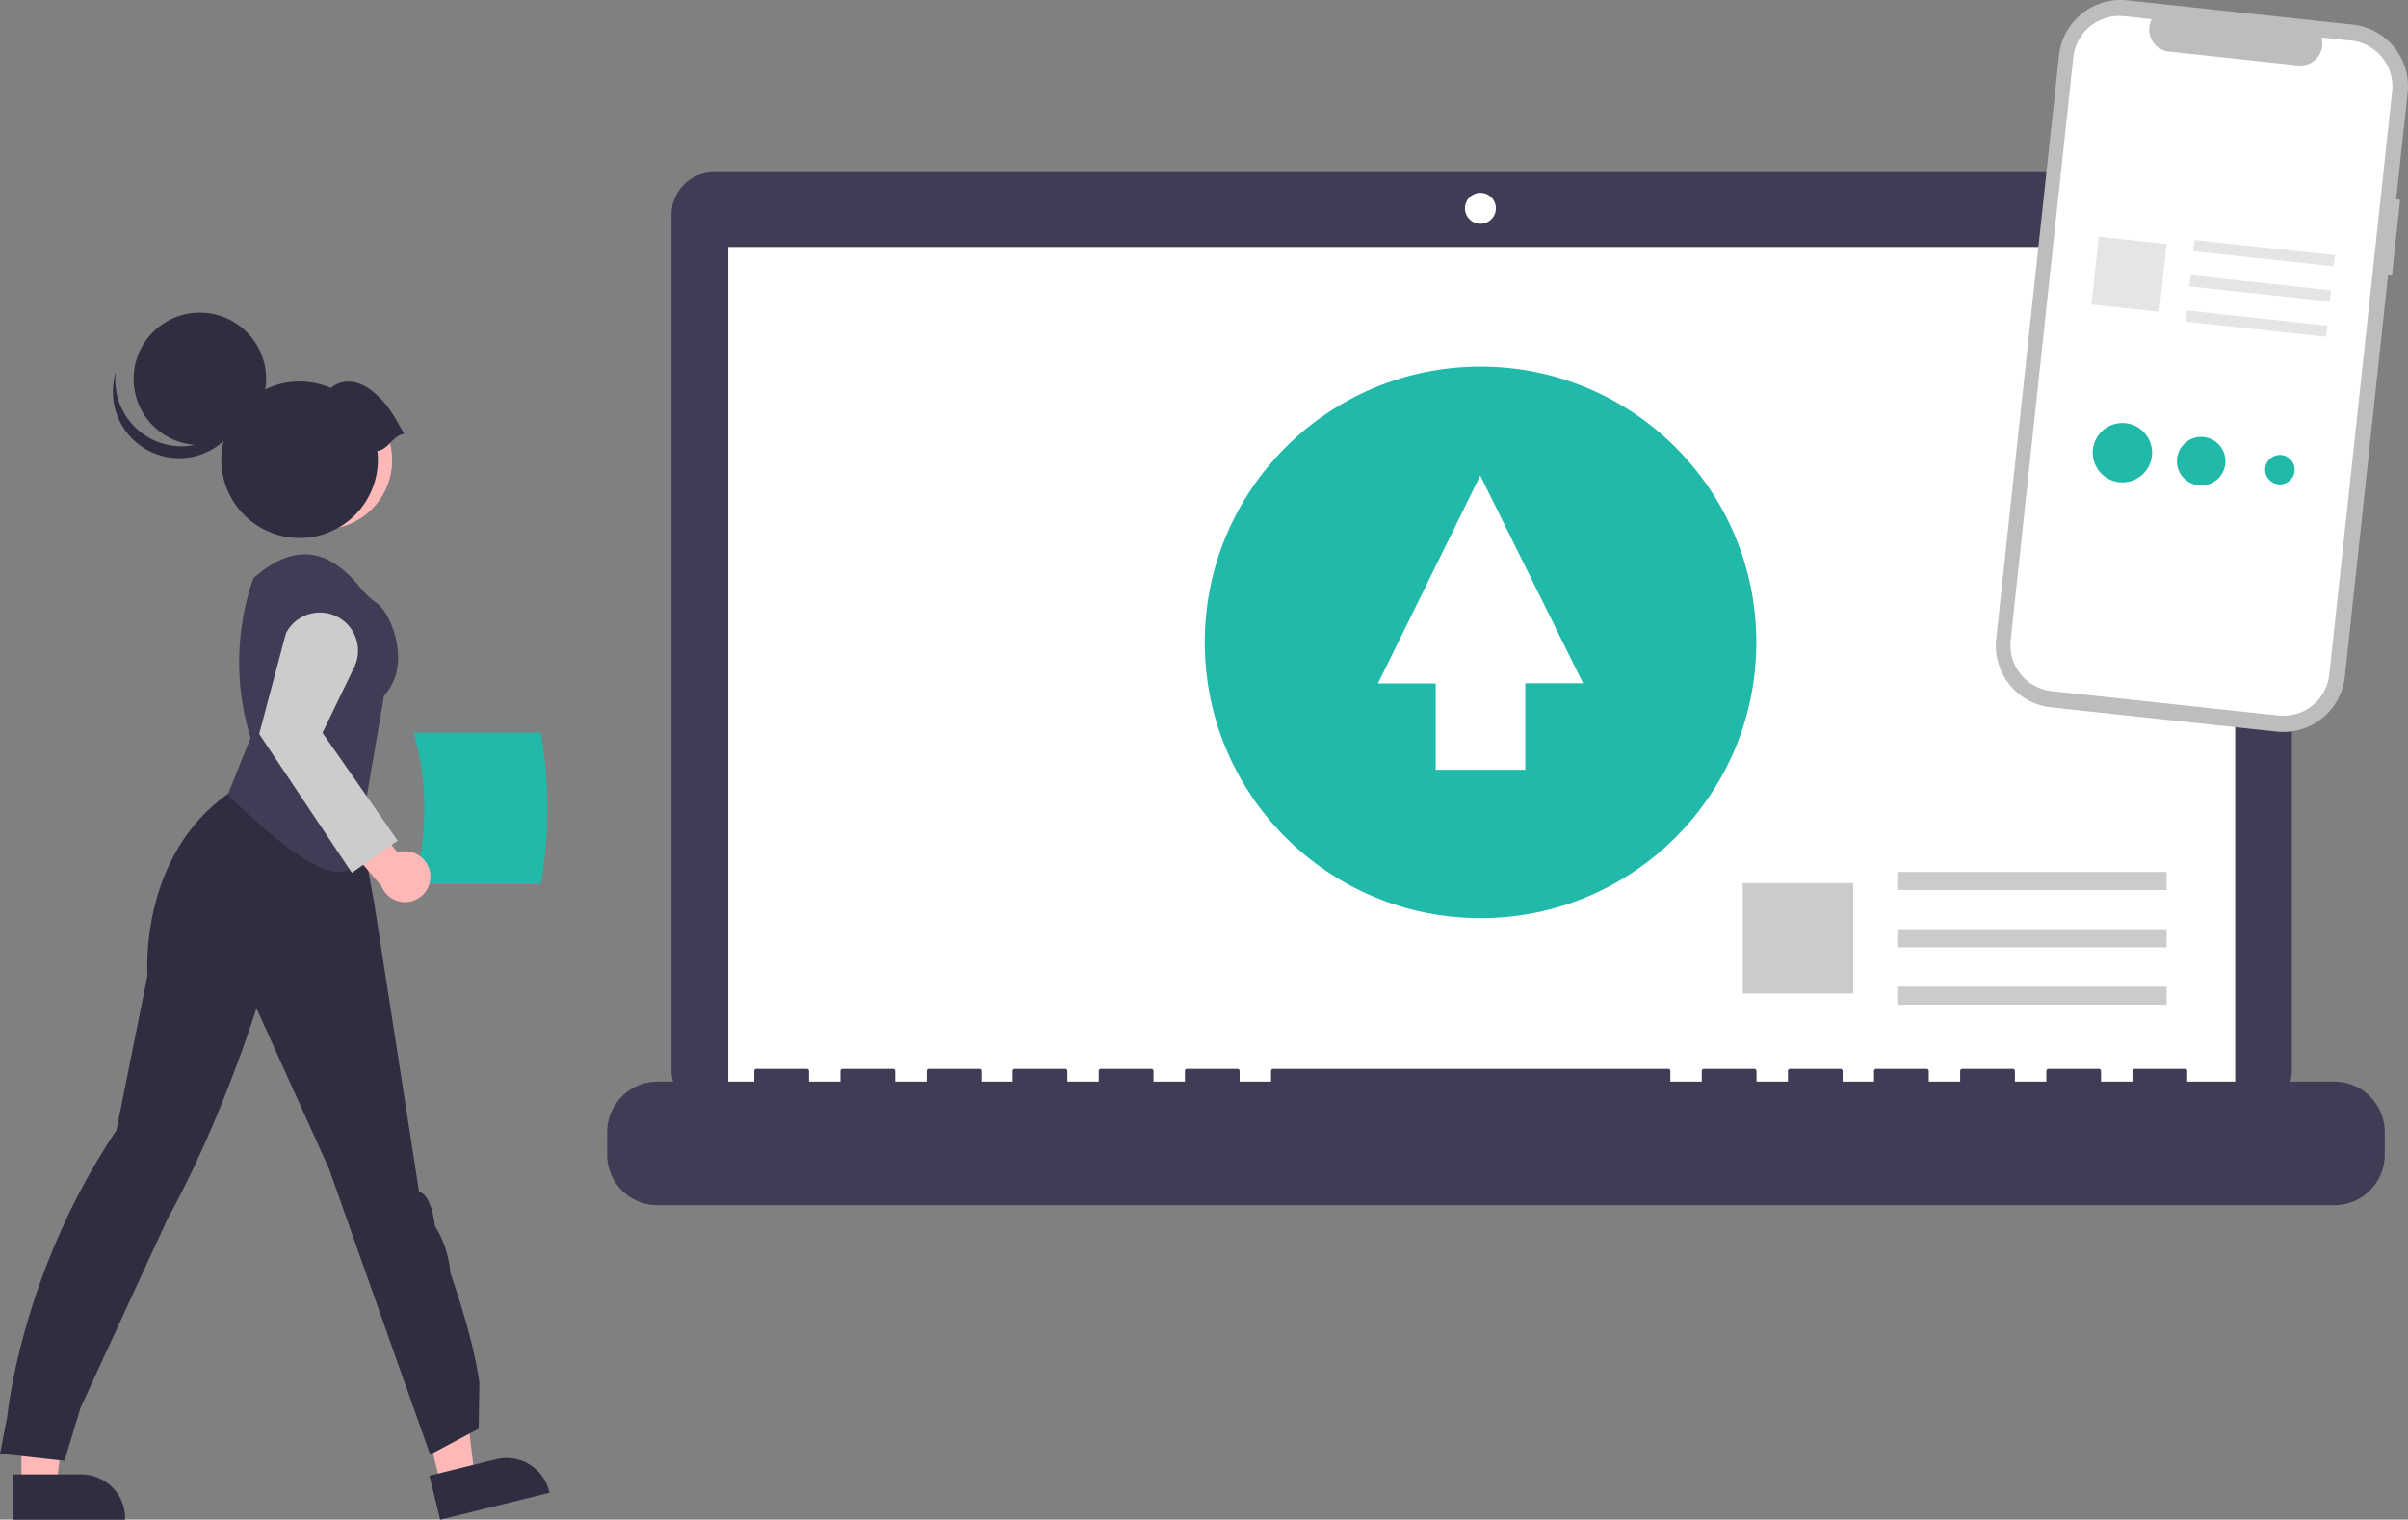 <svg xmlns="http://www.w3.org/2000/svg" viewBox="0 0 613.23 386.98"><rect x="0" y="0" width="613.23" height="386.98" fill="#808080" stroke="none"/><g id="レイヤー_2" data-name="レイヤー 2"><g id="e297c2f9-b31e-402f-bb75-7e2c39f26dfa"><path d="M105.35,225.17h32.36a113.14,113.14,0,0,0,0-38.59H105.35A69.55,69.55,0,0,1,105.35,225.17Z" style="fill:#21b9a9"/><polygon points="5.46 378.36 14.35 378.36 18.58 344.08 5.46 344.08 5.46 378.36" style="fill:#ffb7b7"/><path d="M3.2,375.46H20.7a11.16,11.16,0,0,1,11.16,11.16V387H3.2Z" style="fill:#2f2e41"/><polygon points="112.24 378.07 120.87 375.95 116.79 341.65 104.05 344.79 112.24 378.07" style="fill:#ffb7b7"/><path d="M109.35,375.8l17-4.19h0a11.16,11.16,0,0,1,13.5,8.17l.09.35L112.1,387Z" style="fill:#2f2e41"/><path d="M0,370.19l1.85-9.45s3.39-36.47,27.78-72.87l7.94-39.54S35.22,218.4,58,202.2l7-4.84,24.59,1.41,5.69,31.11,11.44,73.59s3,.27,4.06,8.78a25.6,25.6,0,0,1,3.88,11.87s5.86,16.16,7.43,28.06l-.19,11.64-12.37,6.59L83.74,297.5,65.3,256.73s-8.87,28.72-22.47,53.33c0,0-18.62,40.3-22.34,48.49L16.43,372Z" style="fill:#2f2e41"/><circle cx="82.24" cy="117.2" r="17.58" style="fill:#ffb7b7"/><circle cx="82.24" cy="117.2" r="17.58" style="fill:#ffb8b8"/><path d="M58,202.39l5.81-14.5a65.27,65.27,0,0,1,.71-40.66h0l1.11-.91c9.68-8,18.17-6.52,26.05,3.23h0a21.71,21.71,0,0,0,4.41,4.15c3.47,2.44,9,15.69,1.7,23.45l-5.82,34C92.6,229.87,79,222.81,58,202.39Z" style="fill:#3f3d56"/><path d="M109.56,222.41a6.44,6.44,0,0,0-7.19-5.58,6.85,6.85,0,0,0-1.11.24l-9.42-11.29-8.27,4.05,13.54,15.76a6.47,6.47,0,0,0,12.45-3.18Z" style="fill:#ffb7b7"/><path d="M89.6,222.26,66,186.9l6.82-25.64a9.71,9.71,0,0,1,17.47,8.47l-8.17,16.88,19.16,27.47Z" style="fill:#ccc"/><circle cx="50.9" cy="96.48" r="16.87" style="fill:#2f2e41"/><path d="M36.35,110.45a16.86,16.86,0,0,0,26.05-8.86,16.87,16.87,0,1,1-33.47-4.21,15.63,15.63,0,0,1,.57-2.7A16.87,16.87,0,0,0,36.35,110.45Z" style="fill:#2f2e41"/><path d="M102.92,110.47c-3-5.27-4.07-7.48-7.87-10.68-3.36-2.84-7.49-3.67-10.82-1a19.93,19.93,0,1,0,12,18.31,18.91,18.91,0,0,0-.14-2.26C99,114.46,100,110.87,102.92,110.47Z" style="fill:#2f2e41"/><path d="M572.89,43.85H181.78A10.77,10.77,0,0,0,171,54.62h0V272.53a10.77,10.77,0,0,0,10.76,10.77H572.89a10.77,10.77,0,0,0,10.76-10.77h0V54.62a10.77,10.77,0,0,0-10.76-10.77Z" style="fill:#3f3d56"/><rect x="185.45" y="62.88" width="383.77" height="216.48" style="fill:#fff"/><circle cx="377.01" cy="53.04" r="3.94" style="fill:#fff"/><path d="M594.43,275.43H557v-2.7a.54.54,0,0,0-.53-.54H543.6a.54.54,0,0,0-.54.54h0v2.7h-8v-2.7a.54.54,0,0,0-.54-.54H521.66a.54.54,0,0,0-.53.54h0v2.7h-8v-2.7a.54.54,0,0,0-.53-.54H499.72a.54.54,0,0,0-.53.54h0v2.7h-8v-2.7a.54.54,0,0,0-.53-.54H477.79a.54.54,0,0,0-.54.54h0v2.7h-8v-2.7a.54.54,0,0,0-.54-.54H455.85a.54.54,0,0,0-.53.54h0v2.7h-8v-2.7a.54.54,0,0,0-.54-.54H433.91a.54.54,0,0,0-.53.54h0v2.7h-8v-2.7a.54.54,0,0,0-.53-.54H324.23a.54.54,0,0,0-.54.54h0v2.7h-8v-2.7a.54.54,0,0,0-.54-.54H302.29a.54.54,0,0,0-.53.54h0v2.7h-8v-2.7a.54.54,0,0,0-.53-.54H280.36a.54.54,0,0,0-.54.54h0v2.7h-8v-2.7a.53.53,0,0,0-.53-.54H258.42a.54.54,0,0,0-.54.54h0v2.7h-8v-2.7a.54.54,0,0,0-.54-.54H236.48a.54.54,0,0,0-.53.54h0v2.7h-8v-2.7a.54.54,0,0,0-.53-.54H214.54a.54.54,0,0,0-.53.54v2.7h-8v-2.7a.54.54,0,0,0-.53-.54H192.61a.54.54,0,0,0-.54.54h0v2.7H167.46a12.84,12.84,0,0,0-12.84,12.84v5.8a12.84,12.84,0,0,0,12.84,12.84h427a12.84,12.84,0,0,0,12.84-12.84v-5.8A12.84,12.84,0,0,0,594.43,275.43Z" style="fill:#3f3d56"/><rect x="483.17" y="222.03" width="68.59" height="4.61" style="fill:#cbcbcb"/><rect x="483.17" y="236.63" width="68.59" height="4.61" style="fill:#cbcbcb"/><rect x="483.17" y="251.24" width="68.59" height="4.61" style="fill:#cbcbcb"/><rect x="443.81" y="224.88" width="28.12" height="28.12" style="fill:#cbcbcb"/><circle cx="377.04" cy="163.58" r="70.23" style="fill:#21b9a9"/><polygon points="365.63 174.05 350.91 174.05 376.97 121.1 403.16 174 388.43 174 388.43 196.02 365.63 196.02 365.63 174.05" style="fill:#fff"/><path d="M611.22,50.85l-1-.11,2.91-27.1a15.77,15.77,0,0,0-14-17.37h0L541.73.09a15.78,15.78,0,0,0-17.37,14h0l-16,148.66a15.78,15.78,0,0,0,14,17.38h0l57.42,6.17a15.76,15.76,0,0,0,17.37-14h0L608.15,70l1,.1Z" style="fill:#bdbdbd"/><path d="M598.69,10.35l-7.5-.81a5.58,5.58,0,0,1-6,7.11l-32.89-3.54A5.59,5.59,0,0,1,548,4.89l-7-.75a11.78,11.78,0,0,0-13,10.45L512.05,163a11.78,11.78,0,0,0,10.45,13l57.69,6.21a11.78,11.78,0,0,0,13-10.45h0l16-148.45a11.78,11.78,0,0,0-10.45-13Z" style="fill:#fff"/><rect x="575.15" y="46.47" width="2.85" height="35.97" transform="translate(450.81 630.83) rotate(-83.86)" style="fill:#e5e5e5"/><rect x="574.19" y="55.45" width="2.85" height="35.97" transform="translate(441.03 637.89) rotate(-83.86)" style="fill:#e5e5e5"/><rect x="573.22" y="64.42" width="2.85" height="35.97" transform="translate(431.24 644.94) rotate(-83.86)" style="fill:#e5e5e5"/><rect x="533.5" y="61.15" width="17.38" height="17.38" transform="translate(414.75 601.44) rotate(-83.86)" style="fill:#e5e5e5"/><circle cx="540.51" cy="115.29" r="7.56" transform="translate(368.06 640.36) rotate(-83.86)" style="fill:#21b9a9"/><circle cx="560.56" cy="117.44" r="6.18" style="fill:#21b9a9"/><circle cx="580.61" cy="119.6" r="3.76" transform="translate(399.59 684.09) rotate(-83.86)" style="fill:#21b9a9"/></g></g></svg>